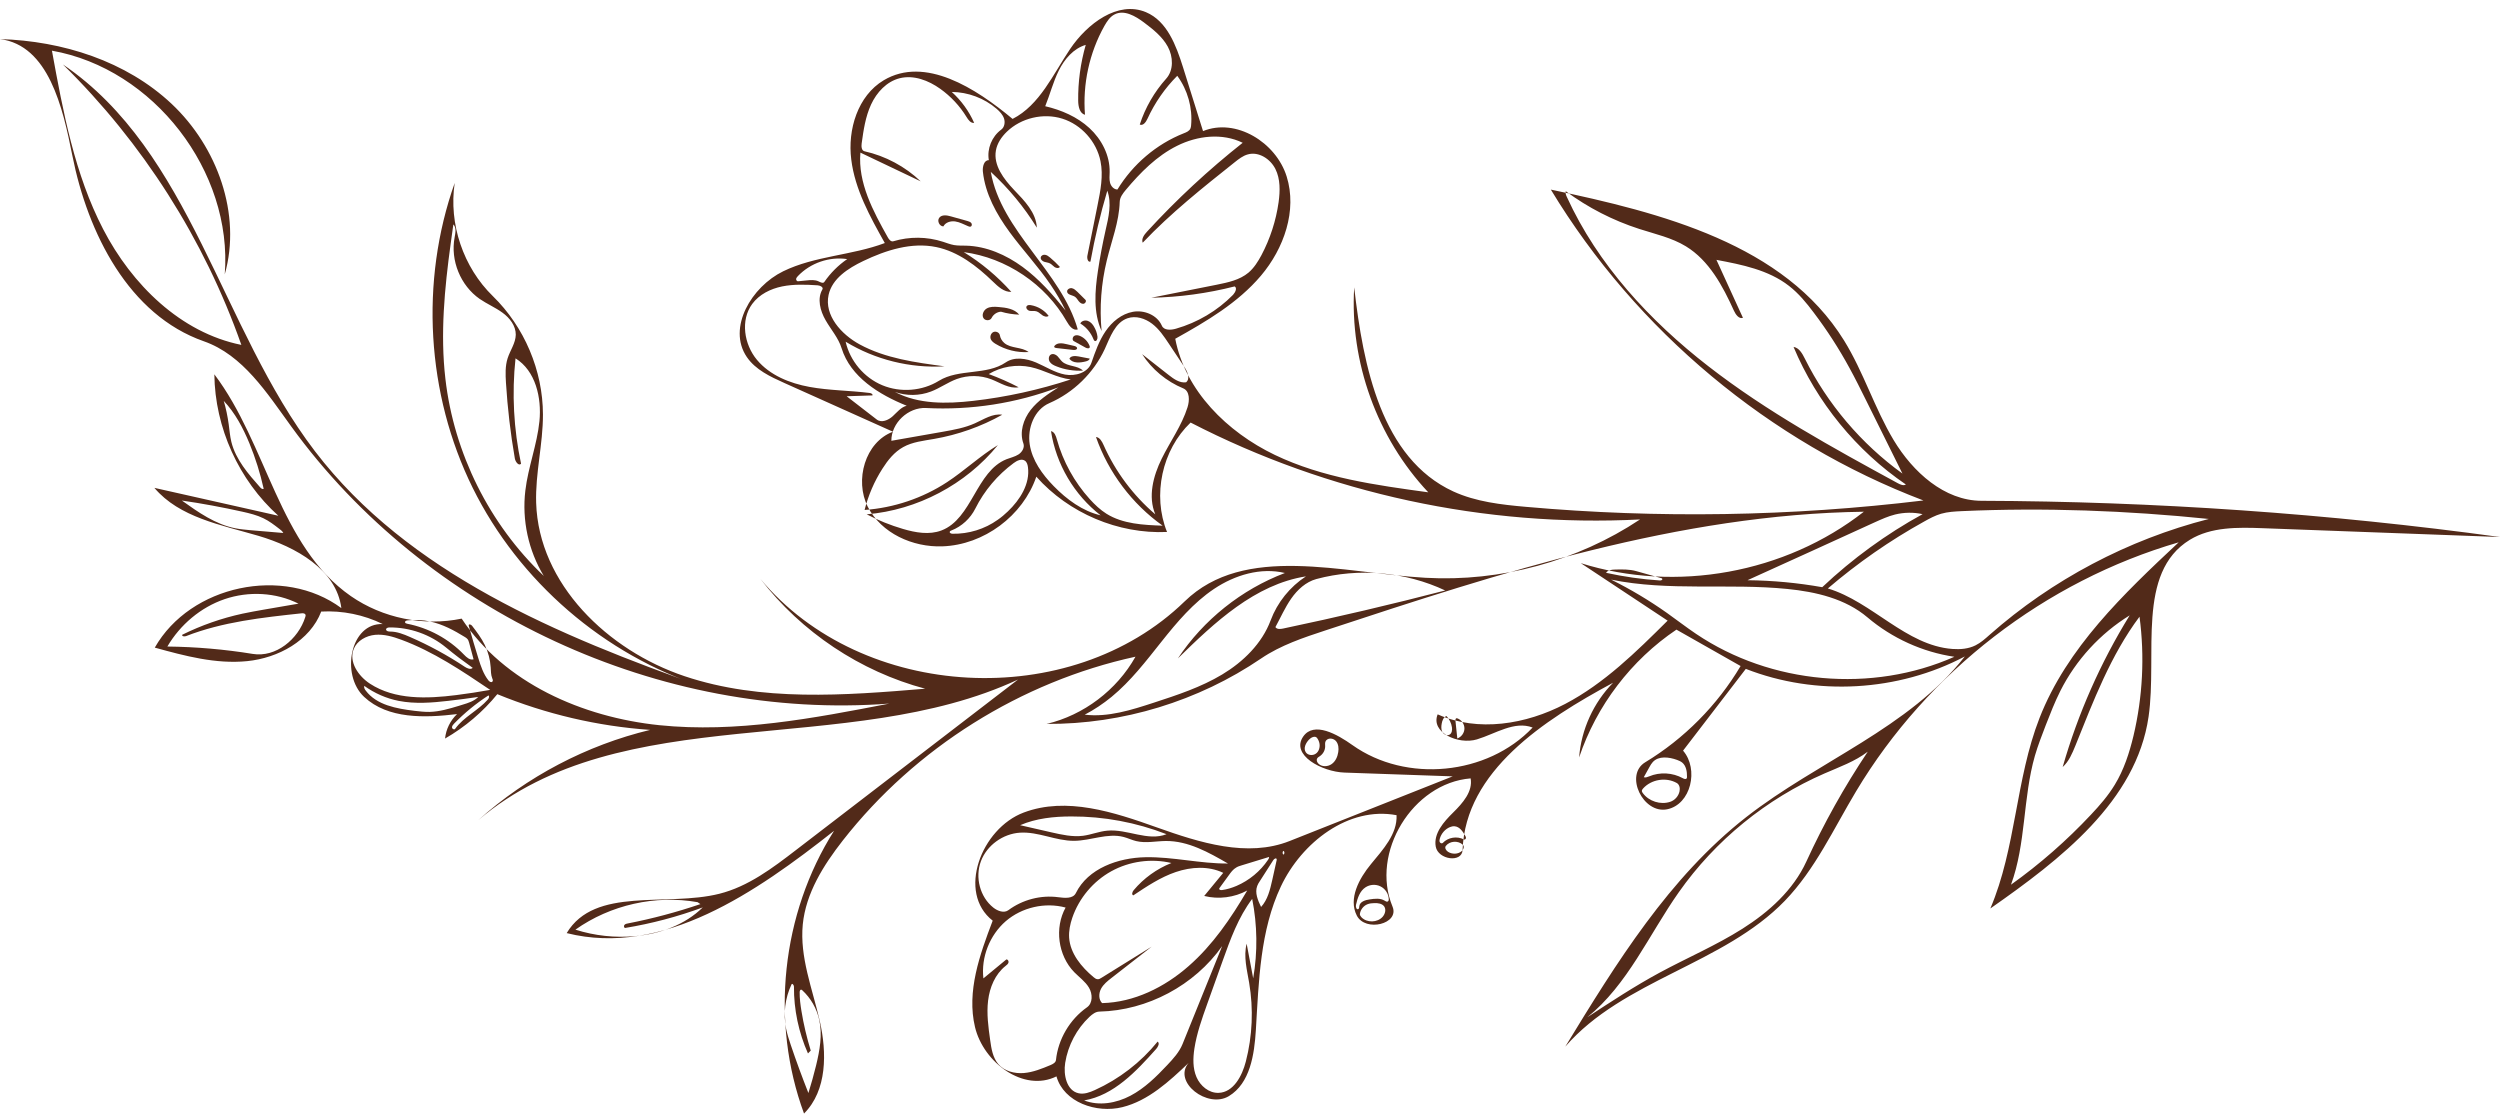 <svg width="229" height="102" viewBox="0 0 229 102" fill="none" xmlns="http://www.w3.org/2000/svg">
<g clip-path="url(#clip0_540_581)">
<path d="M91.692 28.552C91.331 28.568 90.993 28.799 90.832 29.122C90.709 29.376 90.309 29.399 90.125 29.191C89.886 28.914 90.063 28.445 90.378 28.26C90.693 28.075 91.085 28.09 91.454 28.121C92.146 28.175 92.922 28.283 93.36 28.822C92.799 28.799 92.23 28.714 91.692 28.552Z" fill="#522A19"/>
<path d="M91.992 31.416C92.599 31.939 93.583 31.762 94.22 32.247C93.168 32.317 92.092 32.047 91.185 31.493C91.024 31.393 90.855 31.27 90.77 31.1C90.655 30.869 90.747 30.546 90.978 30.423C91.208 30.307 91.538 30.446 91.585 30.7C91.631 30.977 91.777 31.231 91.992 31.416Z" fill="#522A19"/>
<path d="M96.272 32.471C96.464 32.371 96.71 32.471 96.864 32.625C97.018 32.779 97.133 32.971 97.287 33.117C97.801 33.595 98.701 33.456 99.2 33.949C98.37 33.995 97.532 33.864 96.764 33.556C96.526 33.464 96.288 33.348 96.149 33.133C96.019 32.917 96.049 32.586 96.272 32.471Z" fill="#522A19"/>
<path d="M100.268 31.224C100.207 31.193 100.184 31.123 100.153 31.054C99.922 30.469 99.492 29.961 98.954 29.63C99.069 29.391 99.385 29.307 99.638 29.391C99.892 29.476 100.076 29.692 100.207 29.915C100.376 30.2 100.491 30.515 100.529 30.839C100.56 31.031 100.437 31.316 100.268 31.224Z" fill="#522A19"/>
<path d="M99.431 31.839C99.077 31.639 98.724 31.439 98.362 31.247C98.193 31.154 98.24 30.862 98.409 30.762C98.578 30.662 98.793 30.708 98.969 30.792C99.346 30.962 99.646 31.285 99.799 31.67C99.815 31.709 99.83 31.755 99.823 31.801C99.792 31.955 99.561 31.916 99.431 31.839Z" fill="#522A19"/>
<path d="M98.685 26.728C98.931 26.974 99.177 27.213 99.423 27.459C99.546 27.582 99.407 27.813 99.231 27.829C99.062 27.844 98.908 27.713 98.8 27.575C98.693 27.436 98.608 27.282 98.462 27.182C98.209 27.02 97.771 27.013 97.748 26.712C97.732 26.505 97.978 26.366 98.178 26.397C98.378 26.435 98.539 26.589 98.685 26.728Z" fill="#522A19"/>
<path d="M95.335 23.572C95.365 23.402 95.565 23.31 95.734 23.341C95.903 23.364 96.049 23.479 96.18 23.587C96.503 23.856 96.802 24.141 97.087 24.449C96.979 24.595 96.756 24.565 96.603 24.465C96.457 24.364 96.341 24.218 96.188 24.134C96.019 24.041 95.826 24.041 95.65 23.98C95.473 23.918 95.296 23.756 95.335 23.572Z" fill="#522A19"/>
<path d="M94.044 28.044C94.121 27.929 94.29 27.929 94.428 27.952C95.066 28.06 95.665 28.414 96.057 28.937C95.888 29.068 95.634 28.991 95.465 28.868C95.289 28.745 95.135 28.576 94.927 28.514C94.728 28.46 94.52 28.514 94.32 28.475C94.121 28.437 93.928 28.206 94.044 28.044Z" fill="#522A19"/>
<path d="M99.823 32.848C99.784 32.994 99.615 33.063 99.469 33.102C98.946 33.24 98.278 33.302 97.955 32.863C98.078 32.578 98.478 32.594 98.785 32.648C99.131 32.717 99.477 32.786 99.823 32.848Z" fill="#522A19"/>
<path d="M98.662 31.893C98.662 32.04 98.462 32.07 98.316 32.055C97.794 31.993 97.271 31.939 96.749 31.878C96.672 31.87 96.572 31.84 96.564 31.755C96.564 31.716 96.587 31.686 96.61 31.662C96.864 31.37 97.317 31.431 97.694 31.524C97.932 31.578 98.178 31.639 98.416 31.693C98.524 31.724 98.654 31.778 98.662 31.893Z" fill="#522A19"/>
<path d="M88.626 20.246C88.749 20.285 88.88 20.323 88.964 20.423C89.049 20.523 89.041 20.7 88.918 20.754C88.841 20.785 88.764 20.754 88.688 20.723C88.296 20.562 87.919 20.346 87.504 20.285C87.089 20.223 86.605 20.361 86.413 20.739C86.052 20.731 85.814 20.231 86.036 19.946C86.275 19.638 86.743 19.715 87.112 19.823C87.619 19.961 88.127 20.107 88.626 20.246Z" fill="#522A19"/>
<path d="M64.45 62.932C55.352 60.007 47.537 53.263 43.295 44.68C39.061 36.096 38.454 25.781 41.65 16.759C41.089 20.508 42.434 24.488 45.147 27.128C48.029 29.938 49.727 33.941 49.734 37.967C49.742 40.677 49.028 43.356 49.112 46.066C49.343 53.486 55.675 59.583 62.706 61.939C69.737 64.295 77.361 63.702 84.745 63.086C78.797 61.5 73.411 57.905 69.653 53.025C78.974 64.233 98.063 65.249 108.514 55.088C114.001 49.753 122.93 52.493 130.568 52.925C137.461 53.317 144.47 51.408 150.226 47.582C136.048 48.313 121.685 45.219 109.059 38.706C106.439 41.208 105.54 45.365 106.9 48.729C102.428 48.929 97.901 47.012 94.927 43.664C93.698 47.259 90.117 49.915 86.328 50.045C83.608 50.145 80.726 48.852 79.489 46.42C78.26 43.987 79.243 40.5 81.794 39.545C78.475 38.059 75.163 36.566 71.843 35.08C70.56 34.503 69.207 33.872 68.408 32.702C66.594 30.03 68.846 26.258 71.743 24.849C74.648 23.433 78.029 23.402 81.049 22.263C79.697 19.846 78.313 17.359 77.975 14.611C77.629 11.863 78.575 8.768 80.949 7.352C84.73 5.104 89.379 8.075 92.753 10.893C95.243 9.623 96.457 6.813 98.017 4.496C99.584 2.171 102.389 0.031 104.971 1.116C106.908 1.932 107.738 4.172 108.368 6.174C108.975 8.122 109.59 10.069 110.197 12.009C113.217 10.777 116.882 13.041 117.858 16.166C118.834 19.284 117.612 22.763 115.499 25.258C113.386 27.752 110.504 29.438 107.653 31.031C108.568 35.796 112.41 39.576 116.775 41.67C121.139 43.764 126.035 44.441 130.83 45.096C126.142 40.115 123.629 33.148 124.044 26.32C124.866 33.541 126.534 41.986 133.127 45.019C135.195 45.965 137.508 46.227 139.775 46.427C151.885 47.505 164.112 47.305 176.184 45.842C162.083 40.484 149.872 30.292 142.057 17.367C152.2 19.492 163.451 22.363 168.914 31.185C170.705 34.08 171.712 37.405 173.464 40.323C175.223 43.24 178.097 45.858 181.494 45.873C197.378 45.927 213.262 47.035 229 49.191C221.753 48.922 214.515 48.652 207.268 48.383C204.986 48.298 202.542 48.252 200.59 49.445C195.657 52.47 197.639 59.907 196.809 65.65C195.687 73.394 188.725 78.736 182.316 83.217C184.675 77.682 184.629 71.377 186.819 65.773C189.332 59.337 194.527 54.395 199.568 49.676C187.342 53.233 176.568 61.546 170.021 72.478C167.962 75.911 166.271 79.629 163.497 82.508C157.864 88.336 148.689 89.752 143.379 95.872C148.058 88.205 152.892 80.368 159.962 74.841C166.517 69.722 174.862 66.696 179.98 60.13C173.871 63.355 166.348 63.787 159.916 61.269C158.002 63.764 156.081 66.265 154.168 68.76C155.635 70.453 154.898 73.694 152.7 74.133C150.502 74.564 148.781 70.992 150.694 69.83C154.268 67.666 157.303 64.61 159.439 61.008C157.48 59.899 155.52 58.783 153.561 57.674C149.419 60.461 146.237 64.641 144.647 69.383C144.839 66.835 145.961 64.364 147.759 62.539C141.411 65.957 134.234 70.638 133.973 77.851C133.927 79.067 131.729 78.752 131.514 77.551C131.298 76.35 132.244 75.28 133.112 74.425C133.98 73.571 134.926 72.501 134.71 71.3C129.393 71.731 125.504 78.113 127.556 83.047C128.217 84.641 125.066 85.403 124.282 83.863C123.499 82.324 124.482 80.484 125.581 79.152C126.68 77.82 128.002 76.396 127.925 74.672C123.537 73.84 119.234 77.158 117.328 81.2C115.422 85.241 115.307 89.868 115.038 94.333C114.9 96.611 114.508 99.229 112.563 100.406C110.612 101.584 107.399 99.106 108.875 97.366C107.092 99.059 105.194 100.822 102.812 101.415C100.43 102.008 97.44 100.968 96.772 98.597C93.775 100.083 90.086 97.335 89.31 94.079C88.534 90.822 89.74 87.458 90.931 84.333C87.642 81.762 89.871 75.888 93.782 74.425C97.694 72.955 102.028 74.387 105.962 75.788C109.897 77.189 114.254 78.575 118.135 77.035C123.114 75.064 128.086 73.086 133.066 71.115C129.762 71 126.465 70.884 123.161 70.769C121.093 70.7 118.196 69.152 119.38 67.459C120.363 66.058 122.492 67.258 123.883 68.251C128.801 71.746 136.24 71.023 140.389 66.643C138.722 66.004 136.993 67.212 135.287 67.728C133.581 68.244 131.014 67.089 131.69 65.434C135.379 67.089 139.79 66.358 143.371 64.479C146.952 62.601 149.88 59.707 152.754 56.851C150.103 55.095 147.451 53.34 144.8 51.585C153.515 54.326 163.528 52.509 170.728 46.874C153.845 47.105 137.5 52.44 121.462 57.728C119.403 58.406 117.313 59.098 115.522 60.315C109.774 64.225 102.827 66.35 95.873 66.311C99.277 65.503 102.297 63.209 104.011 60.153C93.498 62.447 83.846 68.505 77.207 76.981C75.432 79.252 73.818 81.808 73.534 84.679C73.242 87.666 74.417 90.576 75.086 93.501C75.754 96.427 75.77 99.875 73.649 102C70.537 93.563 71.582 83.694 76.4 76.103C69.276 81.723 60.708 87.681 51.909 85.472C54.491 81.169 61.038 83.093 65.895 81.869C68.531 81.207 70.767 79.514 72.919 77.859C79.697 72.655 86.474 67.451 93.252 62.247C77.599 69.545 56.935 63.925 43.802 75.134C48.267 71.131 53.73 68.259 59.555 66.858C54.752 66.527 50.011 65.411 45.554 63.586C44.225 65.218 42.588 66.604 40.767 67.651C40.851 66.804 41.251 65.996 41.865 65.411C38.907 65.765 35.541 65.873 33.359 63.84C31.176 61.808 32.091 57.028 35.065 57.166C33.328 56.312 31.361 55.911 29.424 56.019C28.395 58.698 25.482 60.276 22.631 60.561C19.78 60.846 16.937 60.084 14.178 59.322C17.436 53.594 25.982 51.785 31.268 55.703C30.815 52.17 27.088 50.092 23.676 49.083C20.264 48.082 16.437 47.405 14.14 44.688C17.928 45.542 21.717 46.389 25.497 47.243C21.87 43.987 19.688 39.168 19.634 34.287C24.483 40.7 25.544 50.022 32.137 54.603C35.057 56.627 38.815 57.389 42.288 56.666C46.207 62.57 53.346 65.696 60.393 66.427C67.44 67.151 74.51 65.796 81.464 64.449C60.508 66.05 39.03 56.104 26.681 39.068C24.452 35.996 22.255 32.517 18.674 31.262C11.811 28.86 8.038 21.385 6.624 14.234C5.748 9.823 4.449 4.157 -4.30209e-06 3.58C5.725 3.749 11.55 5.589 15.723 9.515C19.895 13.441 22.147 19.615 20.587 25.134C21.332 15.689 14.07 6.289 4.757 4.642C5.779 10.246 6.832 15.943 9.452 21C12.072 26.058 16.537 30.469 22.108 31.593C18.704 21.916 13.064 13.071 5.763 5.904C17.536 13.895 20.21 30.023 28.848 41.331C37.408 52.532 51.179 58.228 64.45 62.932ZM52.708 85.156C54.476 85.719 56.351 85.919 58.195 85.749C60.47 85.541 62.745 84.718 64.374 83.117C62.068 83.971 59.678 84.602 57.25 85.003C57.142 84.964 57.127 84.802 57.204 84.718C57.281 84.633 57.404 84.602 57.511 84.587C59.763 84.148 61.984 83.555 64.158 82.816C64.074 82.755 63.982 82.701 63.897 82.639C60.039 81.954 55.913 82.886 52.708 85.156ZM113.094 26.235C110.596 26.874 108.03 27.221 105.455 27.274C107.453 26.874 109.451 26.482 111.449 26.081C112.479 25.873 113.555 25.65 114.362 24.973C114.869 24.542 115.23 23.964 115.545 23.379C116.344 21.87 116.882 20.215 117.12 18.522C117.259 17.498 117.289 16.405 116.828 15.481C116.367 14.557 115.299 13.864 114.308 14.141C113.847 14.265 113.463 14.572 113.094 14.865C110.174 17.19 107.238 19.522 104.671 22.232C104.533 21.87 104.81 21.501 105.071 21.216C107.768 18.275 110.704 15.55 113.831 13.079C111.964 12.163 109.682 12.425 107.822 13.356C105.962 14.28 104.464 15.796 103.127 17.39C102.858 17.713 102.581 18.067 102.566 18.491C102.512 20.323 101.813 22.07 101.382 23.857C100.868 25.966 100.706 28.16 100.906 30.323C100.138 28.629 100.291 26.674 100.568 24.834C100.752 23.587 100.991 22.34 101.267 21.108C101.544 19.907 101.851 18.629 101.429 17.467C100.798 19.599 100.284 21.77 99.884 23.964C99.646 24.041 99.553 23.656 99.607 23.41C99.915 21.87 100.23 20.331 100.537 18.791C100.806 17.459 101.075 16.089 100.806 14.765C100.445 12.971 99.054 11.416 97.31 10.87C95.565 10.323 93.537 10.8 92.222 12.071C91.738 12.54 91.339 13.125 91.224 13.787C90.985 15.142 91.938 16.397 92.891 17.398C93.844 18.391 94.912 19.476 94.974 20.854C93.813 18.968 92.384 17.244 90.755 15.743C91.715 21.201 97.202 24.842 98.724 30.177C98.293 30.315 97.94 29.846 97.717 29.453C95.773 26.035 92.176 23.61 88.28 23.094C89.902 24.087 91.37 25.319 92.637 26.736C91.969 26.766 91.423 26.251 90.947 25.789C89.471 24.364 87.773 23.048 85.767 22.633C83.501 22.163 81.164 22.91 79.074 23.91C77.691 24.572 76.231 25.512 75.9 27.005C75.486 28.883 77.061 30.631 78.744 31.547C81.111 32.833 83.854 33.202 86.52 33.556C83.362 33.741 80.158 32.948 77.46 31.3C77.86 33.063 79.151 34.595 80.819 35.288C82.478 35.981 84.476 35.827 86.006 34.88C87.827 33.756 90.363 34.403 92.13 33.194C92.929 32.648 94.013 32.833 94.897 33.202C95.78 33.579 96.61 34.133 97.555 34.31C98.501 34.487 99.661 34.141 99.976 33.225C100.322 32.224 100.675 31.216 101.267 30.346C101.859 29.476 102.743 28.745 103.78 28.56C104.817 28.375 106.001 28.86 106.424 29.83C106.616 30.277 107.253 30.246 107.722 30.107C109.689 29.545 111.511 28.468 112.948 27.005C113.155 26.774 113.347 26.389 113.094 26.235ZM166.14 28.637C165.472 27.744 164.757 26.874 163.873 26.189C161.998 24.726 159.562 24.241 157.226 23.803C158.033 25.573 158.848 27.344 159.654 29.114C159.293 29.237 158.994 28.822 158.832 28.468C157.803 26.197 156.558 23.864 154.429 22.563C153.13 21.77 151.609 21.439 150.156 20.97C147.743 20.192 145.461 19.022 143.425 17.513C143.371 17.69 143.448 17.883 143.525 18.044C146.353 24.234 151.117 29.384 156.496 33.556C161.868 37.728 167.869 41.008 173.84 44.264C174.071 44.387 174.355 44.518 174.578 44.38C170.036 41.285 166.417 36.851 164.288 31.778C164.795 31.855 165.087 32.378 165.318 32.84C167.393 37.005 170.49 40.654 174.263 43.379C173.156 41.146 172.042 38.906 170.935 36.674C170.436 35.673 169.944 34.672 169.406 33.695C168.446 31.932 167.354 30.238 166.14 28.637ZM167.431 53.902C171.512 55.134 174.586 59.129 178.843 59.445C179.565 59.499 180.311 59.437 180.956 59.114C181.44 58.875 181.84 58.513 182.247 58.151C187.98 53.094 194.927 49.43 202.327 47.536C194.811 46.766 187.242 46.481 179.696 46.82C179.058 46.851 178.42 46.882 177.805 47.059C177.26 47.22 176.753 47.49 176.261 47.767C173.118 49.507 170.159 51.57 167.431 53.902ZM89.233 11.255C88.926 11.301 88.695 10.985 88.534 10.716C87.919 9.707 87.089 8.822 86.129 8.137C85.053 7.367 83.693 6.844 82.409 7.167C81.218 7.467 80.304 8.46 79.789 9.576C79.274 10.693 79.097 11.924 78.928 13.141C78.89 13.418 78.913 13.795 79.189 13.857C81.111 14.288 82.909 15.25 84.338 16.613C82.494 15.735 80.657 14.857 78.813 13.98C78.575 16.736 79.973 19.338 81.326 21.747C81.433 21.94 81.61 22.163 81.825 22.101C83.301 21.655 84.914 21.67 86.382 22.148C86.713 22.255 87.043 22.386 87.389 22.448C87.75 22.509 88.111 22.494 88.48 22.502C90.355 22.548 92.153 23.341 93.667 24.449C95.181 25.558 96.434 26.982 97.609 28.445C97.21 27.628 96.749 26.836 96.234 26.081C95.089 24.395 93.683 22.902 92.476 21.255C91.27 19.607 90.248 17.752 90.032 15.727C89.986 15.281 90.132 14.657 90.578 14.673C90.394 13.633 90.855 12.502 91.708 11.878C92.015 11.655 92.084 11.209 91.969 10.854C91.846 10.5 91.577 10.215 91.293 9.969C90.155 8.991 88.672 8.437 87.181 8.422C88.05 9.207 88.757 10.177 89.233 11.255ZM96.118 36.928C94.743 37.521 94.097 39.214 94.32 40.692C94.543 42.17 95.473 43.456 96.518 44.526C97.717 45.75 99.154 46.82 100.821 47.205C98.401 45.342 96.733 42.517 96.272 39.491C96.595 39.561 96.726 39.938 96.81 40.253C97.371 42.27 98.409 44.156 99.815 45.711C100.276 46.219 100.775 46.697 101.352 47.059C102.858 47.998 104.725 48.09 106.5 48.152C103.696 46.158 101.528 43.279 100.391 40.03C100.737 40.061 100.937 40.431 101.083 40.754C102.166 43.194 103.795 45.38 105.824 47.112C105.14 45.488 105.632 43.602 106.408 42.024C107.184 40.446 108.245 38.991 108.775 37.313C108.975 36.689 108.99 35.827 108.383 35.573C106.854 34.942 105.517 33.833 104.618 32.44C105.432 33.079 106.247 33.718 107.061 34.357C107.522 34.718 108.06 35.103 108.644 35.019C109.044 34.695 108.783 34.056 108.498 33.633C108.022 32.917 107.545 32.201 107.069 31.485C106.623 30.816 106.17 30.138 105.532 29.653C104.894 29.168 104.041 28.891 103.281 29.153C102.136 29.545 101.69 30.885 101.19 31.986C100.176 34.164 98.339 35.966 96.118 36.928ZM171.089 68.852C169.913 69.753 168.492 70.253 167.132 70.846C161.798 73.163 157.126 76.973 153.776 81.731C151.04 85.618 149.096 90.199 145.4 93.178C147.567 91.754 149.741 90.33 152.016 89.098C154.537 87.735 157.188 86.604 159.608 85.072C162.029 83.54 164.258 81.538 165.456 78.929C167.062 75.426 168.945 72.054 171.089 68.852ZM171.058 56.55C169.045 54.841 166.34 54.21 163.72 53.948C158.356 53.41 152.869 54.179 147.582 53.094C149.365 53.979 151.079 55.003 152.7 56.15C153.591 56.781 154.46 57.459 155.367 58.067C162.221 62.686 171.466 63.509 179.02 60.161C176.099 59.73 173.31 58.459 171.058 56.55ZM188.94 70.261C190.339 65.38 192.414 60.684 195.08 56.366C192.383 58.028 190.162 60.446 188.733 63.279C188.218 64.302 187.803 65.372 187.388 66.435C187.035 67.359 186.673 68.282 186.397 69.229C185.29 73.086 185.59 77.274 184.207 81.038C186.858 79.144 189.317 76.989 191.538 74.618C192.337 73.771 193.105 72.886 193.712 71.885C194.55 70.515 195.05 68.967 195.426 67.405C196.271 63.84 196.464 60.122 195.979 56.489C193.336 60.022 191.753 64.21 190.108 68.298C189.816 69.014 189.509 69.753 188.94 70.261ZM46.346 35.065C46.3 34.31 46.269 33.533 46.499 32.817C46.73 32.093 47.229 31.431 47.245 30.662C47.252 29.846 46.691 29.122 46.031 28.645C45.37 28.16 44.609 27.844 43.94 27.382C42.181 26.158 41.243 23.857 41.643 21.747C41.719 21.339 41.819 20.846 41.527 20.554C41.443 21.139 41.358 21.732 41.282 22.317C40.721 26.42 40.321 30.577 40.797 34.688C41.581 41.516 44.832 48.036 49.811 52.755C48.405 50.438 47.798 47.644 48.121 44.942C48.374 42.794 49.197 40.731 49.412 38.583C49.627 36.428 49.058 33.964 47.222 32.825C46.876 36.043 47.053 39.314 47.729 42.478C47.521 42.709 47.214 42.309 47.16 42.001C46.761 39.707 46.492 37.39 46.346 35.065ZM114.246 81.569C113.055 82.216 111.618 82.401 110.304 82.07C110.888 81.361 111.465 80.661 112.049 79.953C110.712 79.306 109.113 79.398 107.707 79.876C106.301 80.353 105.048 81.192 103.811 82.016C103.634 81.954 103.719 81.692 103.842 81.546C104.764 80.445 105.962 79.583 107.3 79.052C105.455 78.613 103.457 78.89 101.797 79.806C100.138 80.722 98.839 82.27 98.224 84.063C98.024 84.648 97.894 85.272 97.932 85.888C98.032 87.343 99.054 88.575 100.168 89.506C100.276 89.598 100.399 89.691 100.545 89.698C100.675 89.706 100.798 89.629 100.906 89.56C102.435 88.613 103.964 87.658 105.494 86.712C104.272 87.666 103.042 88.621 101.82 89.575C101.452 89.86 101.075 90.16 100.852 90.576C100.637 90.992 100.622 91.554 100.952 91.885C103.88 91.815 106.669 90.437 108.875 88.498C111.088 86.565 112.763 84.102 114.246 81.569ZM108.437 12.209C108.675 12.117 108.936 12.009 109.044 11.77C109.082 11.678 109.098 11.578 109.105 11.478C109.251 9.884 108.79 8.237 107.837 6.944C106.708 8.075 105.778 9.415 105.109 10.877C104.971 11.178 104.71 11.547 104.402 11.409C104.902 9.861 105.74 8.414 106.823 7.205C107.522 6.428 107.469 5.189 106.969 4.272C106.47 3.356 105.624 2.687 104.794 2.063C104.003 1.47 102.965 0.862 102.089 1.324C101.667 1.54 101.398 1.963 101.16 2.379C99.784 4.834 99.162 7.706 99.385 10.516C98.893 10.385 98.77 9.754 98.762 9.238C98.739 7.506 98.977 5.774 99.454 4.111C98.332 4.442 97.509 5.412 96.987 6.459C96.464 7.506 96.18 8.653 95.742 9.73C97.225 10.077 98.67 10.7 99.792 11.732C100.914 12.764 101.674 14.242 101.644 15.766C101.636 16.097 101.598 16.428 101.682 16.743C101.767 17.059 102.028 17.359 102.358 17.359C103.765 15.05 105.924 13.202 108.437 12.209ZM91.408 40.769C88.465 44.38 84.023 46.728 79.389 47.112C80.45 47.667 81.564 48.113 82.717 48.452C83.862 48.791 85.122 49.014 86.236 48.59C89.049 47.52 89.41 43.163 92.207 42.062C92.576 41.916 92.968 41.839 93.298 41.624C93.629 41.408 93.875 40.992 93.744 40.623C93.367 39.591 93.736 38.414 94.413 37.544C95.089 36.681 96.026 36.073 96.948 35.481C93.099 36.943 88.941 37.59 84.822 37.374C83.193 37.29 81.641 38.745 81.648 40.377C83.224 40.099 84.807 39.822 86.382 39.545C87.374 39.368 88.38 39.191 89.302 38.775C90.117 38.414 90.924 37.852 91.808 37.99C89.871 39.076 87.742 39.83 85.552 40.207C84.592 40.377 83.585 40.477 82.732 40.954C81.925 41.401 81.326 42.147 80.834 42.925C80.088 44.087 79.535 45.373 79.197 46.712C81.879 46.52 84.507 45.634 86.751 44.164C88.349 43.117 89.763 41.77 91.408 40.769ZM97.609 83.132C95.727 82.624 93.606 83.109 92.13 84.379C90.655 85.657 89.856 87.681 90.079 89.621C90.778 89.044 91.477 88.467 92.176 87.889C92.315 87.859 92.415 88.043 92.376 88.174C92.338 88.305 92.215 88.397 92.107 88.482C91.154 89.237 90.655 90.445 90.509 91.654C90.363 92.862 90.532 94.079 90.701 95.287C90.808 96.065 90.939 96.881 91.446 97.474C92.007 98.12 92.929 98.359 93.782 98.29C94.635 98.22 95.442 97.889 96.234 97.558C96.449 97.466 96.695 97.335 96.726 97.104C96.925 95.187 97.994 93.378 99.569 92.27C100.107 91.892 100.091 91.046 99.753 90.476C99.415 89.906 98.854 89.514 98.393 89.044C96.91 87.512 96.58 84.987 97.609 83.132ZM107.891 60.315C110.243 56.774 113.724 53.995 117.697 52.486C115.484 51.955 113.109 52.67 111.211 53.941C109.313 55.211 107.822 56.981 106.4 58.767C104.979 60.553 103.58 62.386 101.82 63.833C101.06 64.456 100.23 65.011 99.361 65.465C101.505 65.719 103.642 65.034 105.693 64.364C107.845 63.663 110.012 62.947 111.949 61.785C113.885 60.623 115.599 58.944 116.39 56.828C117.005 55.18 118.158 53.748 119.626 52.794C114.953 53.533 111.265 57.005 107.891 60.315ZM106.039 95.41C106.247 95.564 106.078 95.888 105.909 96.08C104.072 98.143 102.028 100.33 99.308 100.799C100.675 101.33 102.251 101.053 103.549 100.368C104.848 99.683 105.909 98.636 106.915 97.566C107.469 96.981 108.022 96.373 108.322 95.634C109.528 92.647 110.735 89.652 111.949 86.665C109.405 90.268 105.102 92.562 100.699 92.662C100.353 92.67 100.061 92.901 99.807 93.132C98.624 94.24 97.825 95.757 97.571 97.358C97.394 98.467 97.709 99.914 98.808 100.145C99.308 100.253 99.823 100.06 100.284 99.852C102.512 98.844 104.502 97.312 106.039 95.41ZM106.792 77.035C105.878 77.043 104.956 77.258 104.072 77.043C103.68 76.95 103.311 76.766 102.919 76.665C101.444 76.281 99.907 77.012 98.378 77.02C96.703 77.027 95.104 76.165 93.429 76.273C91.869 76.373 90.394 77.428 89.848 78.898C89.302 80.368 89.763 82.17 90.993 83.14C91.385 83.448 91.969 83.671 92.368 83.371C93.667 82.408 95.342 81.969 96.941 82.185C97.525 82.262 98.286 82.339 98.547 81.808C99.661 79.545 102.42 78.567 104.94 78.521C107.461 78.475 109.958 79.121 112.479 79.098C110.712 78.074 108.836 77.02 106.792 77.035ZM80.311 38.429C80.742 38.76 81.372 38.491 81.771 38.129C82.171 37.767 82.532 37.29 83.055 37.166C80.511 36.143 77.906 34.526 77.091 31.901C76.799 30.954 76.116 30.192 75.624 29.33C75.132 28.475 74.832 27.367 75.332 26.512C75.447 26.312 75.132 26.151 74.901 26.135C73.818 26.066 72.719 26.02 71.651 26.235C70.583 26.451 69.545 26.966 68.9 27.844C67.809 29.33 68.154 31.547 69.338 32.963C70.521 34.38 72.343 35.111 74.156 35.442C75.97 35.773 77.829 35.765 79.658 35.996C79.789 36.012 79.966 36.096 79.919 36.22C79.128 36.243 78.344 36.273 77.553 36.297C78.482 37.013 79.397 37.721 80.311 38.429ZM114.7 82.339C113.432 84.017 112.702 86.034 111.995 88.013C111.518 89.337 111.05 90.661 110.573 91.985C110.097 93.317 109.62 94.656 109.405 96.057C109.274 96.927 109.251 97.851 109.597 98.659C109.943 99.467 110.735 100.137 111.618 100.106C112.978 100.068 113.778 98.559 114.116 97.243C114.723 94.895 114.83 92.424 114.423 90.029C114.223 88.836 113.893 87.612 114.193 86.442C114.392 87.497 114.592 88.559 114.792 89.614C115.207 87.212 115.176 84.733 114.7 82.339ZM33.897 62.632C36.171 64.11 39.099 64.01 41.789 63.671C42.826 63.54 43.864 63.379 44.901 63.194C42.311 61.446 39.691 59.684 36.755 58.598C35.987 58.313 35.172 58.075 34.358 58.151C33.543 58.228 32.713 58.683 32.406 59.437C31.922 60.623 32.828 61.939 33.897 62.632ZM22.208 56.212C22.846 56.073 23.484 55.965 24.122 55.85C25.198 55.665 26.266 55.48 27.342 55.295C25.267 54.256 22.777 54.133 20.579 54.88C18.389 55.627 16.506 57.22 15.331 59.222C17.951 59.252 20.564 59.476 23.154 59.899C25.259 60.245 27.326 58.559 27.964 56.52C27.987 56.45 28.01 56.373 27.98 56.304C27.926 56.173 27.749 56.165 27.611 56.181C24.03 56.566 20.402 56.958 17.044 58.267C16.898 58.321 16.645 58.298 16.691 58.144C18.443 57.274 20.303 56.627 22.208 56.212ZM132.382 54.087C128.732 52.37 124.475 51.993 120.578 53.04C119.618 53.302 118.842 54.018 118.273 54.834C117.704 55.65 117.305 56.566 116.828 57.443C116.967 57.659 117.282 57.628 117.535 57.574C122.507 56.527 127.464 55.365 132.382 54.087ZM160.069 53.148C162.367 53.171 164.657 53.386 166.916 53.787C169.683 51.177 172.78 48.922 176.107 47.097C175.285 46.912 174.417 46.928 173.594 47.128C172.949 47.289 172.342 47.567 171.742 47.836C167.854 49.614 163.966 51.385 160.069 53.148ZM90.57 34.264C91.508 34.611 92.422 35.011 93.306 35.473C92.445 35.635 91.631 35.065 90.816 34.749C89.809 34.357 88.657 34.349 87.642 34.718C86.82 35.019 86.09 35.558 85.276 35.865C84.223 36.266 83.032 36.281 81.979 35.904C84.138 37.043 86.713 36.997 89.133 36.72C92.176 36.374 95.181 35.712 98.086 34.757C96.81 34.618 95.665 33.895 94.413 33.625C93.106 33.348 91.708 33.579 90.57 34.264ZM92.322 46.843C93.437 45.781 94.366 44.318 94.159 42.786C94.128 42.563 94.067 42.332 93.882 42.201C93.575 41.986 93.152 42.193 92.853 42.417C91.377 43.502 90.163 44.942 89.341 46.581C88.887 47.49 88.096 48.221 87.151 48.59C87.089 48.614 87.012 48.644 86.997 48.714C86.966 48.829 87.135 48.891 87.251 48.891C88.718 48.922 90.201 48.467 91.392 47.613C91.731 47.382 92.03 47.12 92.322 46.843ZM73.487 90.707C73.464 90.684 73.434 90.661 73.395 90.653C73.295 90.638 73.249 90.776 73.249 90.884C73.242 91.461 73.318 92.031 73.411 92.601C73.61 93.832 73.903 95.049 74.264 96.234C74.179 96.319 74.095 96.411 74.01 96.496C73.157 94.579 72.711 92.477 72.727 90.376C72.727 90.23 72.565 90.037 72.504 90.168C71.912 91.415 71.735 92.862 72.004 94.217C72.104 94.718 72.266 95.21 72.427 95.695C72.927 97.181 73.472 98.659 74.049 100.122C74.31 99.283 74.548 98.436 74.755 97.589C75.086 96.219 75.347 94.779 75.04 93.409C74.809 92.37 74.264 91.423 73.487 90.707ZM96.303 76.242C97.256 76.458 98.24 76.681 99.208 76.558C99.961 76.458 100.675 76.157 101.429 76.088C103.257 75.919 105.148 77.089 106.854 76.412C104.08 75.334 101.113 74.779 98.14 74.787C96.541 74.787 94.912 74.957 93.444 75.588C94.405 75.811 95.35 76.027 96.303 76.242ZM25.951 48.821C25.874 48.667 25.736 48.552 25.597 48.452C25.128 48.09 24.66 47.728 24.13 47.474C23.53 47.182 22.869 47.02 22.216 46.874C20.38 46.466 18.52 46.119 16.66 45.85C18.166 46.928 19.734 48.029 21.547 48.39C22.009 48.483 22.485 48.521 22.954 48.567C23.953 48.652 24.952 48.737 25.951 48.821ZM20.948 38.86C21.025 39.407 21.063 39.953 21.194 40.484C21.594 42.093 22.731 43.402 23.83 44.641C23.914 44.734 24.045 44.842 24.153 44.772C23.837 43.348 23.399 41.955 22.846 40.608C22.262 39.199 21.54 37.828 20.495 36.72C20.702 37.42 20.848 38.136 20.948 38.86ZM33.505 63.263C34.504 64.587 36.317 64.91 37.962 65.111C38.423 65.165 38.884 65.218 39.345 65.211C40.252 65.188 41.136 64.926 42.004 64.664C42.127 64.626 42.25 64.587 42.373 64.549C42.888 64.395 43.425 64.225 43.81 63.84C42.903 63.971 41.996 64.094 41.089 64.195C39.568 64.372 38.023 64.495 36.525 64.202C35.387 63.979 34.304 63.502 33.366 62.824C33.32 62.978 33.405 63.14 33.505 63.263ZM42.826 58.544C42.765 58.467 42.68 58.413 42.596 58.359C41.596 57.743 40.544 57.174 39.391 56.928C38.715 56.781 38.016 56.751 37.324 56.828C37.216 56.843 37.086 56.889 37.101 56.997C37.109 57.081 37.216 57.12 37.301 57.135C39.268 57.52 41.112 58.521 42.503 59.968C42.742 60.215 43.049 60.499 43.379 60.392C43.241 59.884 43.11 59.376 42.972 58.875C42.934 58.76 42.903 58.636 42.826 58.544ZM150.502 72.231C150.448 72.293 150.395 72.362 150.395 72.447C150.395 72.524 150.441 72.593 150.487 72.655C151.04 73.401 152.101 73.74 152.984 73.448C153.415 73.309 153.753 72.924 153.845 72.485C153.906 72.208 153.845 71.877 153.607 71.731C152.615 71.161 151.255 71.385 150.502 72.231ZM111.68 81.407C111.672 81.515 111.826 81.546 111.926 81.531C112.387 81.469 112.84 81.331 113.27 81.146C114.431 80.645 115.445 79.806 116.152 78.759C116.206 78.682 116.26 78.59 116.244 78.498C115.407 78.752 114.569 79.013 113.732 79.267C113.562 79.321 113.393 79.368 113.247 79.46C112.955 79.622 112.748 79.906 112.556 80.176C112.279 80.553 112.003 80.938 111.726 81.315C111.703 81.338 111.68 81.369 111.68 81.407ZM75.508 25.827C76.07 25.011 76.784 24.295 77.606 23.733C75.97 23.487 74.233 24.087 73.088 25.288C73.019 25.365 72.942 25.45 72.927 25.55C72.911 25.65 72.996 25.773 73.096 25.766C73.357 25.742 73.61 25.712 73.872 25.689C74.248 25.65 74.656 25.612 74.994 25.781C75.17 25.866 75.401 25.981 75.508 25.827ZM151.102 70.238C150.925 70.553 150.748 70.869 150.571 71.192C150.733 71.254 150.902 71.177 151.063 71.115C152.047 70.7 153.215 70.769 154.145 71.284C154.26 71.346 154.421 71.408 154.498 71.3C154.529 71.261 154.529 71.2 154.529 71.154C154.537 70.676 154.452 70.145 154.083 69.845C153.945 69.737 153.776 69.668 153.614 69.606C152.869 69.337 151.924 69.221 151.394 69.806C151.271 69.937 151.186 70.091 151.102 70.238ZM43.303 61.177C42.465 60.584 41.65 59.968 40.859 59.314C39.414 58.121 37.554 57.459 35.679 57.474C35.549 57.474 35.372 57.52 35.364 57.651C35.357 57.805 35.572 57.851 35.733 57.851C36.363 57.851 36.97 58.09 37.547 58.344C39.299 59.106 40.982 60.022 42.572 61.077C42.795 61.223 43.11 61.362 43.303 61.177ZM45.085 62.124C44.962 61.808 44.97 61.462 44.947 61.123C44.901 60.415 44.717 59.722 44.409 59.083C44.102 58.452 43.671 57.882 43.241 57.32C43.157 57.212 42.949 57.135 42.934 57.266C42.934 57.289 42.934 57.312 42.941 57.336C43.218 58.329 43.51 59.314 43.817 60.299C44.04 61.015 44.279 61.739 44.739 62.324C44.832 62.439 45.001 62.547 45.101 62.439C45.185 62.355 45.131 62.231 45.085 62.124ZM116.944 78.69C116.898 78.559 116.705 78.667 116.636 78.782C116.221 79.429 115.814 80.076 115.399 80.715C115.307 80.853 115.215 80.999 115.161 81.153C114.923 81.785 115.222 82.47 115.514 83.078C116.121 82.416 116.337 81.5 116.536 80.622C116.675 80.007 116.813 79.398 116.944 78.782C116.944 78.759 116.951 78.729 116.944 78.69ZM124.206 82.893C124.167 83.078 124.259 83.363 124.421 83.27C124.505 83.224 124.498 83.101 124.513 83.001C124.567 82.593 125.066 82.439 125.466 82.385C125.927 82.316 126.434 82.254 126.834 82.501C126.918 82.555 127.026 82.624 127.118 82.578C127.203 82.539 127.218 82.424 127.21 82.331C127.18 81.854 126.88 81.4 126.45 81.192C126.019 80.976 125.481 81.015 125.082 81.277C124.559 81.615 124.344 82.27 124.206 82.893ZM120.786 69.968C121.101 70.261 121.624 70.238 121.977 69.991C122.331 69.745 122.523 69.314 122.584 68.89C122.638 68.552 122.607 68.182 122.4 67.913C122.192 67.643 121.747 67.551 121.501 67.797C121.47 67.828 121.439 67.867 121.424 67.905C121.355 68.044 121.385 68.213 121.385 68.367C121.385 68.713 121.201 69.052 120.917 69.252C120.817 69.322 120.701 69.375 120.648 69.483C120.563 69.637 120.648 69.845 120.786 69.968ZM126.657 83.971C126.88 83.709 126.987 83.309 126.788 83.024C126.596 82.762 126.227 82.716 125.896 82.724C125.673 82.732 125.451 82.747 125.251 82.832C124.89 82.978 124.621 83.324 124.567 83.709C124.551 83.817 124.621 83.925 124.697 84.01C125.197 84.548 126.173 84.525 126.657 83.971ZM152.162 52.955C151.401 52.74 150.641 52.532 149.88 52.316C149.257 52.139 148.596 52.155 147.951 52.17C147.644 52.178 147.282 52.209 147.113 52.47C148.735 52.825 150.387 53.063 152.047 53.171C152.154 53.179 152.308 53.117 152.262 53.025C152.247 52.978 152.2 52.963 152.162 52.955ZM131.882 76.835C131.852 76.943 131.836 77.058 131.89 77.15C131.944 77.243 132.09 77.289 132.159 77.212C132.643 76.696 133.473 76.565 134.096 76.896C134.172 76.935 134.265 76.858 134.28 76.773C134.288 76.689 134.249 76.604 134.203 76.535C133.98 76.15 133.696 75.726 133.25 75.688C133.104 75.672 132.958 75.703 132.828 75.757C132.367 75.942 132.013 76.358 131.882 76.835ZM120.871 68.144C120.84 67.944 120.763 67.759 120.64 67.597C120.463 67.366 120.094 67.543 119.902 67.751C119.61 68.059 119.372 68.536 119.603 68.898C119.787 69.191 120.233 69.237 120.517 69.044C120.794 68.867 120.917 68.49 120.871 68.144ZM44.693 64.071C44.786 63.964 44.862 63.771 44.739 63.702C43.602 64.441 42.542 65.311 41.589 66.288C41.497 66.388 41.397 66.504 41.404 66.635C41.412 66.773 41.612 66.874 41.689 66.766C42.473 65.665 43.802 65.088 44.693 64.071ZM134.003 77.389C133.581 76.973 132.797 77.02 132.436 77.489C132.305 77.659 132.459 77.913 132.643 78.028C133.02 78.267 133.558 78.259 133.896 77.959C134.057 77.82 134.157 77.543 134.003 77.389ZM132.774 67.297C132.997 67.174 133.035 66.866 132.997 66.62C132.943 66.235 132.759 65.873 132.497 65.588C132.228 65.688 132.105 66.004 132.059 66.288C132.013 66.543 131.998 66.82 132.121 67.051C132.244 67.274 132.551 67.42 132.774 67.297ZM133.489 67.643C133.865 67.512 134.142 67.127 134.142 66.727C134.142 66.327 133.873 65.934 133.496 65.803C133.473 65.796 133.442 65.788 133.419 65.788C133.327 65.803 133.312 65.927 133.32 66.027C133.381 66.566 133.435 67.104 133.489 67.643ZM117.566 78.282C117.681 78.213 117.681 78.013 117.566 77.943C117.459 78.013 117.459 78.213 117.566 78.282Z" fill="#522A19"/>
</g>
<defs>
<clipPath id="clip0_540_581">
<rect width="102" height="229" fill="white" transform="translate(0 102) rotate(-90)"/>
</clipPath>
</defs>
</svg>
